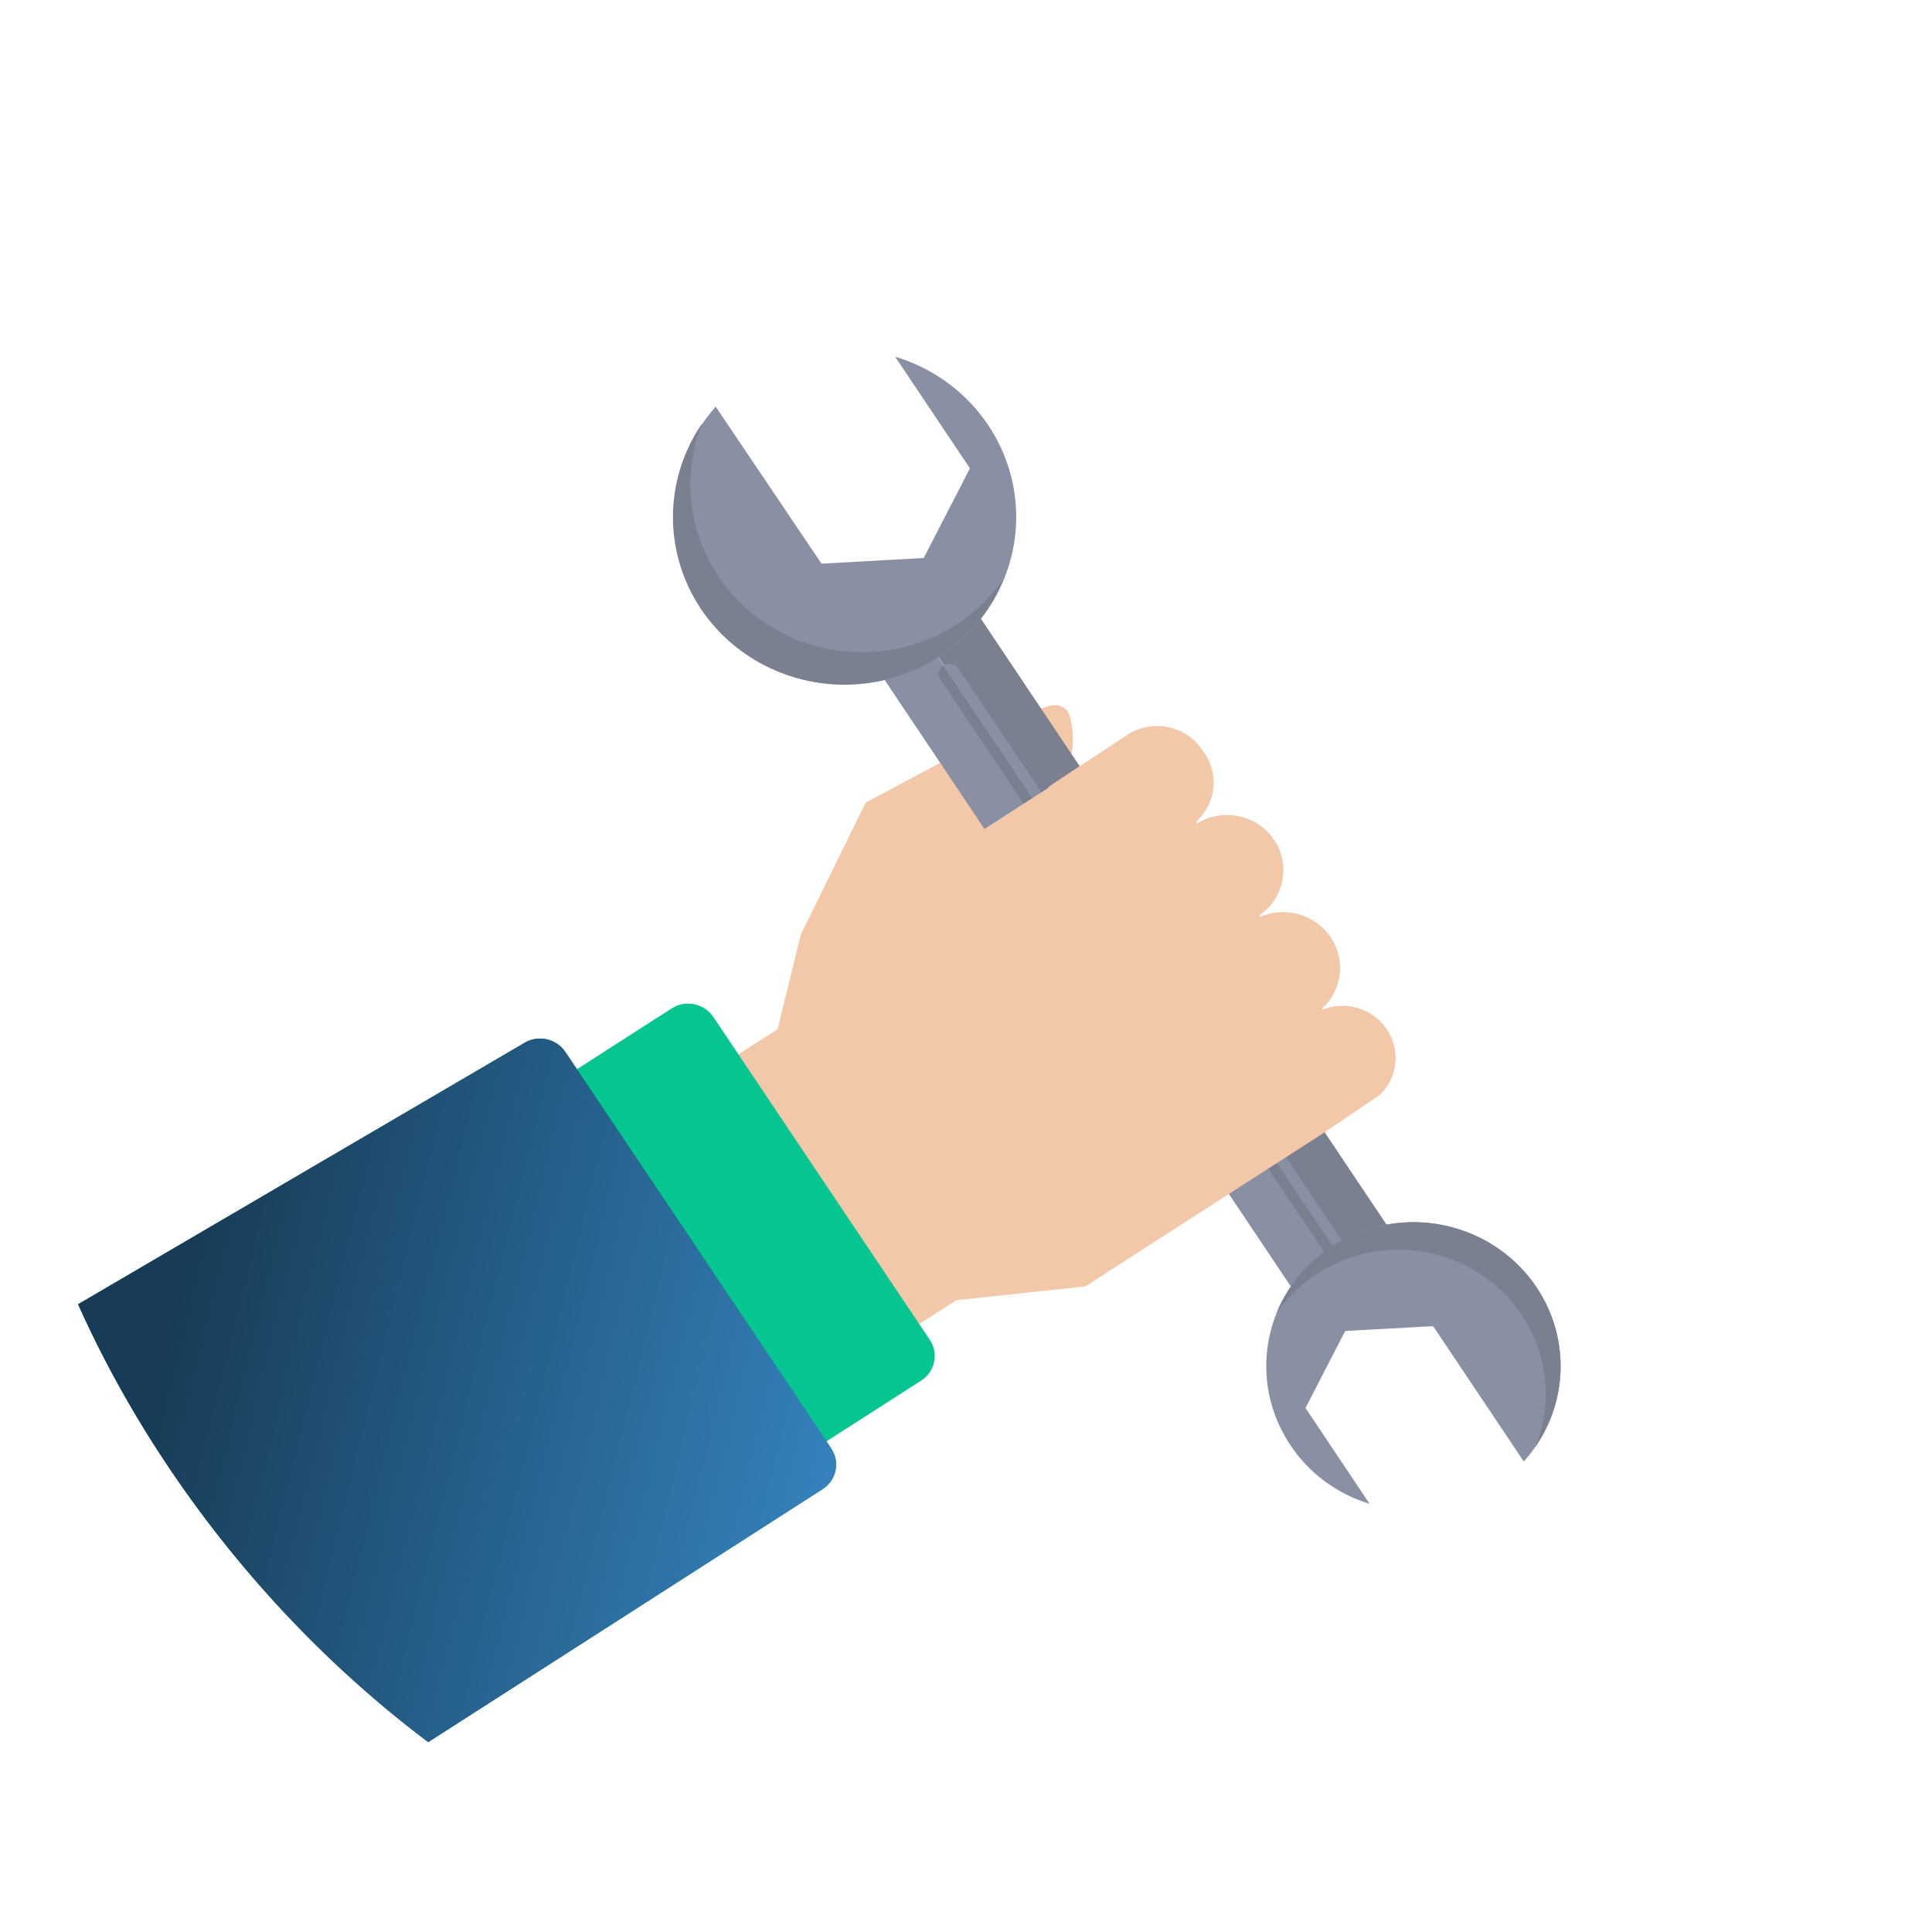 <svg width="65" height="65" viewBox="0 0 65 65" fill="none" xmlns="http://www.w3.org/2000/svg">
<g clip-path="url(#clip0_1_764)">
<path d="M29.124 27.005L34.81 23.966C34.81 23.966 35.63 23.405 35.956 23.994C36.172 24.64 36.141 25.341 35.867 25.966C35.594 26.591 35.098 27.098 34.472 27.392C33.858 27.728 32.018 29.001 32.018 29.001C32.018 29.001 32.059 32.674 31.061 34.524C31.061 34.524 29.559 37.378 28.052 36.559C27.334 36.21 26.641 35.814 25.977 35.376L26.94 31.451L29.124 27.005Z" fill="#F2C8A9"/>
<path d="M30.038 21.532C29.969 21.431 29.922 21.318 29.898 21.199C29.875 21.081 29.876 20.959 29.901 20.84C29.926 20.722 29.974 20.61 30.044 20.51C30.114 20.41 30.203 20.325 30.307 20.259L29.642 19.238C29.429 19.372 29.245 19.545 29.1 19.748C28.956 19.951 28.854 20.18 28.801 20.422C28.747 20.664 28.744 20.914 28.79 21.157C28.836 21.401 28.931 21.633 29.069 21.84L43.508 43.4L45.119 42.368L31.362 21.801C31.258 21.87 31.14 21.919 31.016 21.943C30.892 21.967 30.765 21.966 30.641 21.941C30.518 21.916 30.401 21.867 30.297 21.796C30.193 21.726 30.105 21.636 30.038 21.532Z" fill="#8990A3"/>
<path d="M32.306 19.777C32.169 19.569 31.991 19.389 31.783 19.248C31.575 19.108 31.34 19.008 31.092 18.956C30.845 18.904 30.589 18.9 30.34 18.945C30.091 18.99 29.853 19.082 29.641 19.216L30.306 20.209C30.515 20.075 30.769 20.028 31.014 20.078C31.259 20.128 31.473 20.271 31.61 20.475C31.747 20.68 31.795 20.929 31.744 21.168C31.693 21.408 31.546 21.617 31.337 21.751L45.095 42.318L46.706 41.287L32.306 19.777Z" fill="#7B8091"/>
<path d="M31.642 22.867L44.826 42.532C44.852 42.57 44.885 42.603 44.924 42.629C44.962 42.655 45.006 42.673 45.051 42.682C45.097 42.691 45.145 42.692 45.191 42.683C45.236 42.675 45.28 42.658 45.319 42.632L31.745 22.385C31.667 22.436 31.613 22.515 31.594 22.605C31.574 22.695 31.592 22.789 31.642 22.867Z" fill="#7B8091"/>
<path d="M31.75 22.384L45.318 42.632C45.358 42.607 45.391 42.575 45.418 42.537C45.444 42.499 45.463 42.457 45.472 42.412C45.482 42.367 45.482 42.321 45.474 42.276C45.465 42.231 45.447 42.188 45.422 42.15L32.237 22.48C32.183 22.407 32.103 22.357 32.013 22.339C31.922 22.321 31.829 22.337 31.75 22.384Z" fill="#8990A3"/>
<path d="M46.078 50.594L43.922 47.37L45.258 44.779L48.216 44.617L51.266 49.17C51.877 48.493 52.282 47.663 52.437 46.773C52.592 45.883 52.489 44.969 52.141 44.133C51.792 43.297 51.212 42.573 50.465 42.042C49.718 41.512 48.835 41.196 47.915 41.13C46.994 41.064 46.073 41.252 45.256 41.67C44.438 42.09 43.757 42.724 43.288 43.501C42.819 44.279 42.582 45.169 42.603 46.072C42.624 46.974 42.902 47.853 43.407 48.609C44.031 49.557 44.977 50.26 46.078 50.594Z" fill="#8990A3"/>
<path d="M51.693 43.312C51.196 42.569 50.5 41.975 49.681 41.593C48.862 41.211 47.952 41.056 47.049 41.146C46.147 41.236 45.286 41.566 44.563 42.101C43.839 42.636 43.28 43.356 42.945 44.181C43.315 43.65 43.786 43.195 44.333 42.84C45.213 42.275 46.255 41.998 47.307 42.051C48.359 42.104 49.367 42.484 50.183 43.136C50.999 43.788 51.582 44.677 51.846 45.674C52.111 46.672 52.043 47.726 51.653 48.683C52.2 47.891 52.495 46.959 52.502 46.003C52.51 45.048 52.228 44.111 51.693 43.312Z" fill="#7B8091"/>
<path d="M30.115 12L32.632 15.757L31.078 18.773L27.639 18.964L24.079 13.682C23.261 14.599 22.768 15.749 22.673 16.962C22.578 18.176 22.887 19.386 23.553 20.414C24.22 21.441 25.208 22.231 26.37 22.664C27.532 23.097 28.807 23.151 30.003 22.817C31.199 22.484 32.253 21.781 33.008 20.814C33.762 19.846 34.177 18.666 34.189 17.45C34.202 16.233 33.812 15.045 33.078 14.063C32.344 13.081 31.305 12.357 30.115 12Z" fill="#8990A3"/>
<path d="M23.579 20.483C24.159 21.347 24.97 22.04 25.924 22.484C26.879 22.928 27.939 23.108 28.991 23.003C30.042 22.898 31.044 22.514 31.887 21.89C32.73 21.267 33.382 20.429 33.771 19.468C33.342 20.086 32.792 20.615 32.155 21.027C31.131 21.68 29.921 21.999 28.699 21.936C27.478 21.873 26.309 21.433 25.36 20.678C24.411 19.923 23.732 18.893 23.42 17.737C23.108 16.58 23.18 15.356 23.625 14.242C22.991 15.163 22.649 16.246 22.641 17.356C22.633 18.466 22.959 19.553 23.579 20.483Z" fill="#7B8091"/>
<path d="M35.432 26.366C35.358 26.416 35.289 26.473 35.226 26.535L28.909 30.6L30.663 31.581L26.834 34.2L17.227 40.328L23.326 49.423L32.176 43.743L36.516 43.278L42.019 39.734L44.478 38.153L46.433 36.829C46.724 36.542 46.905 36.165 46.945 35.762C46.984 35.359 46.88 34.955 46.65 34.618C46.42 34.281 46.078 34.033 45.682 33.915C45.286 33.797 44.861 33.816 44.478 33.97V33.936C44.808 33.634 45.019 33.227 45.072 32.788C45.126 32.348 45.019 31.905 44.771 31.535C44.523 31.165 44.15 30.892 43.716 30.765C43.283 30.638 42.818 30.665 42.403 30.841L42.368 30.796C42.773 30.519 43.052 30.097 43.144 29.622C43.236 29.147 43.135 28.656 42.862 28.252C42.59 27.849 42.167 27.565 41.684 27.462C41.201 27.36 40.696 27.445 40.276 27.701L40.242 27.645C40.577 27.344 40.785 26.932 40.825 26.489C40.865 26.046 40.735 25.604 40.46 25.25C40.205 24.856 39.801 24.576 39.336 24.471C38.872 24.366 38.383 24.445 37.977 24.69L35.432 26.366Z" fill="#F2C8A9"/>
<path d="M22.601 33.925L13.342 39.866C12.877 40.164 12.749 40.778 13.057 41.237L20.338 52.096C20.645 52.554 21.272 52.684 21.736 52.386L30.996 46.445C31.461 46.147 31.588 45.534 31.281 45.075L24 34.216C23.692 33.757 23.066 33.627 22.601 33.925Z" fill="#05C591"/>
<path d="M17.655 35.08L-6.156 49.023C-6.652 49.314 -6.794 49.956 -6.466 50.429L3.345 64.542C3.657 64.99 4.275 65.113 4.734 64.818L27.677 50.099C28.142 49.801 28.269 49.187 27.962 48.728L19.019 35.391C18.72 34.946 18.119 34.808 17.655 35.08Z" fill="#067F5E"/>
<path d="M17.655 35.08L-6.156 49.023C-6.652 49.314 -6.794 49.956 -6.466 50.429L3.345 64.542C3.657 64.99 4.275 65.113 4.734 64.818L27.677 50.099C28.142 49.801 28.269 49.187 27.962 48.728L19.019 35.391C18.72 34.946 18.119 34.808 17.655 35.08Z" fill="url(#paint0_linear_1_764)"/>
</g>
<defs>
<linearGradient id="paint0_linear_1_764" x1="6.485" y1="41.858" x2="32.563" y2="48.292" gradientUnits="userSpaceOnUse">
<stop stop-color="#183C57"/>
<stop offset="0.852" stop-color="#3482BD"/>
<stop offset="1" stop-color="#1E537A"/>
</linearGradient>
<clipPath id="clip0_1_764">
<rect width="65" height="65" rx="32.5" fill="white"/>
</clipPath>
</defs>
</svg>

